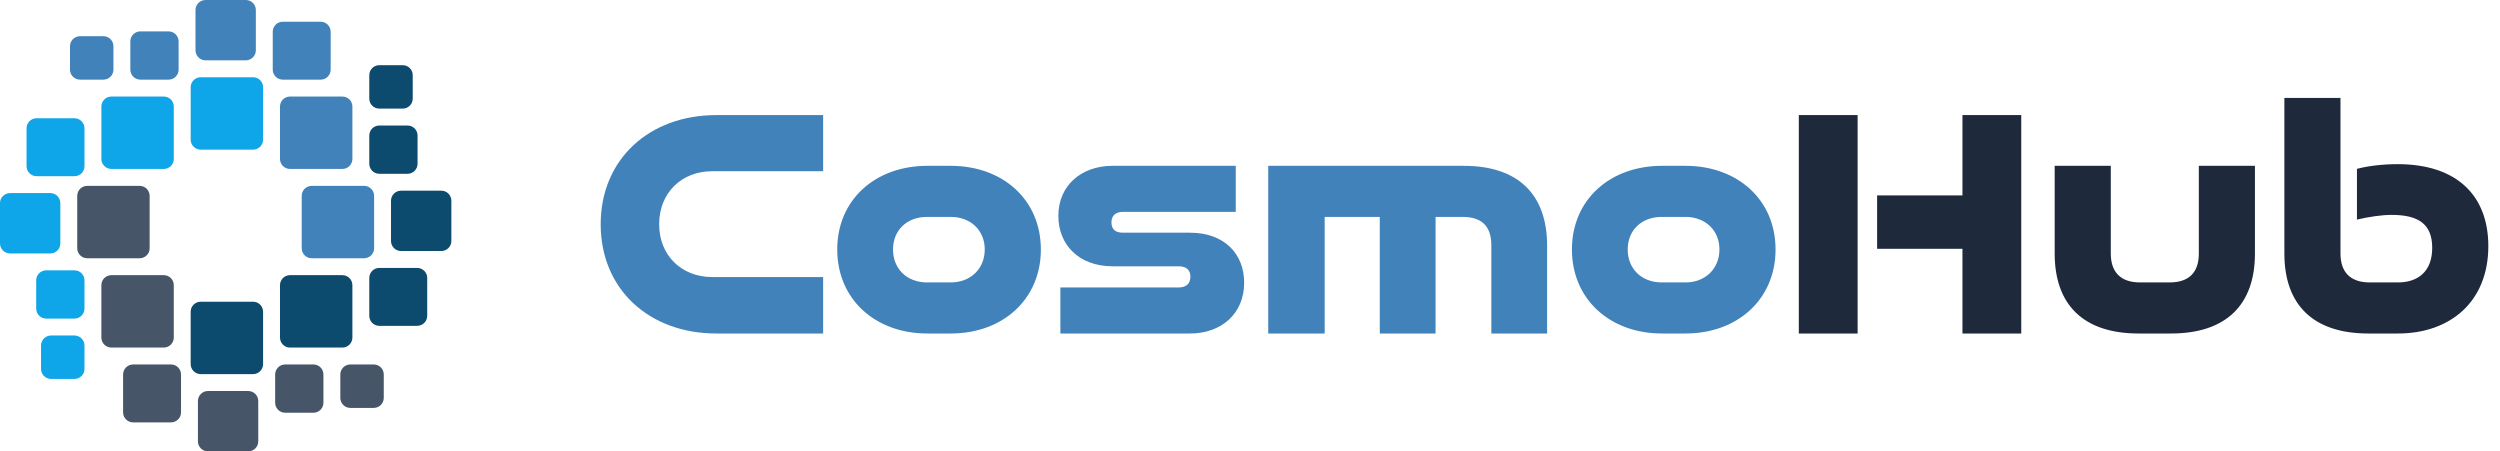 <svg width="997" height="180" viewBox="0 0 997 180" fill="none" xmlns="http://www.w3.org/2000/svg">
<path d="M145.197 74.117H124.32C122.111 74.117 120.32 75.908 120.32 78.117V98.994C120.32 101.203 122.111 102.994 124.32 102.994H145.197C147.406 102.994 149.197 101.203 149.197 98.994V78.117C149.197 75.908 147.406 74.117 145.197 74.117Z" fill="#4182BA"/>
<path d="M100.918 30.802H80.041C77.832 30.802 76.041 32.593 76.041 34.802V55.679C76.041 57.888 77.832 59.679 80.041 59.679H100.918C103.127 59.679 104.918 57.888 104.918 55.679V34.802C104.918 32.593 103.127 30.802 100.918 30.802Z" fill="#0EA5E9"/>
<path d="M65.305 38.502H44.428C42.219 38.502 40.428 40.293 40.428 42.502V63.379C40.428 65.588 42.219 67.379 44.428 67.379H65.305C67.514 67.379 69.305 65.588 69.305 63.379V42.502C69.305 40.293 67.514 38.502 65.305 38.502Z" fill="#0EA5E9"/>
<path d="M136.535 38.502H115.658C113.449 38.502 111.658 40.293 111.658 42.502V63.379C111.658 65.588 113.449 67.379 115.658 67.379H136.535C138.744 67.379 140.535 65.588 140.535 63.379V42.502C140.535 40.293 138.744 38.502 136.535 38.502Z" fill="#4182BA"/>
<path d="M136.535 109.732H115.658C113.449 109.732 111.658 111.523 111.658 113.732V134.609C111.658 136.818 113.449 138.609 115.658 138.609H136.535C138.744 138.609 140.535 136.818 140.535 134.609V113.732C140.535 111.523 138.744 109.732 136.535 109.732Z" fill="#0C4A6E"/>
<path d="M166.373 106.844H151.271C149.062 106.844 147.271 108.635 147.271 110.844V125.945C147.271 128.155 149.062 129.945 151.271 129.945H166.373C168.582 129.945 170.373 128.155 170.373 125.945V110.844C170.373 108.635 168.582 106.844 166.373 106.844Z" fill="#0C4A6E"/>
<path d="M176 76.042H159.936C157.726 76.042 155.936 77.833 155.936 80.042V96.106C155.936 98.315 157.726 100.106 159.936 100.106H176C178.209 100.106 180 98.315 180 96.106V80.042C180 77.833 178.209 76.042 176 76.042Z" fill="#0C4A6E"/>
<path d="M162.523 50.053H151.271C149.062 50.053 147.271 51.844 147.271 54.053V65.305C147.271 67.514 149.062 69.305 151.271 69.305H162.523C164.732 69.305 166.523 67.514 166.523 65.305V54.053C166.523 51.844 164.732 50.053 162.523 50.053Z" fill="#0C4A6E"/>
<path d="M160.598 25.989H151.271C149.062 25.989 147.271 27.78 147.271 29.989V39.316C147.271 41.525 149.062 43.316 151.271 43.316H160.598C162.807 43.316 164.598 41.525 164.598 39.316V29.989C164.598 27.78 162.807 25.989 160.598 25.989Z" fill="#0C4A6E"/>
<path d="M65.305 109.732H44.428C42.219 109.732 40.428 111.523 40.428 113.732V134.609C40.428 136.818 42.219 138.609 44.428 138.609H65.305C67.514 138.609 69.305 136.818 69.305 134.609V113.732C69.305 111.523 67.514 109.732 65.305 109.732Z" fill="#475569"/>
<path d="M55.678 74.117H34.801C32.592 74.117 30.801 75.908 30.801 78.117V98.994C30.801 101.203 32.592 102.994 34.801 102.994H55.678C57.887 102.994 59.678 101.203 59.678 98.994V78.117C59.678 75.908 57.887 74.117 55.678 74.117Z" fill="#475569"/>
<path d="M100.918 120.32H80.041C77.832 120.32 76.041 122.111 76.041 124.32V145.197C76.041 147.406 77.832 149.197 80.041 149.197H100.918C103.127 149.197 104.918 147.406 104.918 145.197V124.32C104.918 122.111 103.127 120.32 100.918 120.32Z" fill="#0C4A6E"/>
<path d="M108.77 12.663L108.77 27.764C108.77 29.974 110.56 31.764 112.77 31.764L127.871 31.764C130.08 31.764 131.871 29.974 131.871 27.764L131.871 12.663C131.871 10.454 130.08 8.663 127.871 8.663L112.77 8.663C110.56 8.663 108.77 10.454 108.77 12.663Z" fill="#4182BA"/>
<path d="M77.967 4L77.967 20.064C77.967 22.273 79.758 24.064 81.967 24.064L98.031 24.064C100.24 24.064 102.031 22.273 102.031 20.064L102.031 4C102.031 1.791 100.24 -8.68043e-05 98.031 -8.67077e-05L81.967 -8.60055e-05C79.758 -8.5909e-05 77.967 1.791 77.967 4Z" fill="#4182BA"/>
<path d="M51.978 16.513V27.764C51.978 29.974 53.769 31.764 55.978 31.764L67.23 31.764C69.439 31.764 71.23 29.974 71.23 27.764V16.513C71.23 14.304 69.439 12.513 67.23 12.513L55.978 12.513C53.769 12.513 51.978 14.304 51.978 16.513Z" fill="#4182BA"/>
<path d="M27.914 18.438V27.764C27.914 29.974 29.705 31.764 31.914 31.764L41.24 31.764C43.449 31.764 45.24 29.974 45.24 27.764V18.438C45.24 16.229 43.449 14.438 41.24 14.438L31.914 14.438C29.705 14.438 27.914 16.229 27.914 18.438Z" fill="#4182BA"/>
<path d="M14.588 70.267L29.689 70.267C31.899 70.267 33.69 68.476 33.69 66.267L33.69 51.165C33.69 48.956 31.899 47.165 29.689 47.165L14.588 47.165C12.379 47.165 10.588 48.956 10.588 51.165L10.588 66.267C10.588 68.476 12.379 70.267 14.588 70.267Z" fill="#0EA5E9"/>
<path d="M4 101.069L20.064 101.069C22.274 101.069 24.064 99.278 24.064 97.069L24.064 81.005C24.064 78.795 22.274 77.005 20.064 77.005L4 77.005C1.791 77.005 0 78.795 0 81.005L0 97.069C0 99.278 1.791 101.069 4 101.069Z" fill="#0EA5E9"/>
<path d="M18.438 127.058L29.689 127.058C31.899 127.058 33.69 125.267 33.69 123.058L33.69 111.807C33.69 109.597 31.899 107.807 29.689 107.807L18.438 107.807C16.229 107.807 14.438 109.597 14.438 111.807L14.438 123.058C14.438 125.267 16.229 127.058 18.438 127.058Z" fill="#0EA5E9"/>
<path d="M20.363 151.123L29.689 151.123C31.899 151.123 33.69 149.332 33.69 147.123L33.69 137.796C33.69 135.587 31.899 133.796 29.689 133.796L20.363 133.796C18.154 133.796 16.363 135.587 16.363 137.796L16.363 147.123C16.363 149.332 18.154 151.123 20.363 151.123Z" fill="#0EA5E9"/>
<path d="M72.193 164.448L72.193 149.347C72.193 147.138 70.403 145.347 68.193 145.347L53.092 145.347C50.883 145.347 49.092 147.138 49.092 149.347L49.092 164.448C49.092 166.658 50.883 168.448 53.092 168.448L68.193 168.448C70.403 168.448 72.193 166.658 72.193 164.448Z" fill="#475569"/>
<path d="M102.994 175.999L102.994 159.935C102.994 157.726 101.203 155.935 98.994 155.935L82.93 155.935C80.721 155.935 78.93 157.726 78.93 159.935L78.93 175.999C78.93 178.208 80.721 179.999 82.93 179.999L98.994 179.999C101.203 179.999 102.994 178.208 102.994 175.999Z" fill="#475569"/>
<path d="M128.984 160.598L128.984 149.347C128.984 147.138 127.194 145.347 124.984 145.347L113.733 145.347C111.524 145.347 109.733 147.138 109.733 149.347L109.733 160.598C109.733 162.807 111.524 164.598 113.733 164.598L124.984 164.598C127.194 164.598 128.984 162.807 128.984 160.598Z" fill="#475569"/>
<path d="M153.047 158.673L153.047 149.347C153.047 147.138 151.256 145.347 149.047 145.347L139.721 145.347C137.512 145.347 135.721 147.138 135.721 149.347L135.721 158.673C135.721 160.882 137.512 162.673 139.721 162.673L149.047 162.673C151.256 162.673 153.047 160.882 153.047 158.673Z" fill="#475569"/>
<path d="M328.264 133H285.652C258.986 133 239.556 115.446 239.556 89.45C239.556 63.454 258.986 45.9 285.652 45.9H328.264V68.278H284.044C271.85 68.278 262.872 76.854 262.872 89.45C262.872 101.912 271.85 110.488 284.044 110.488H328.264V133ZM369.668 112.632H379.182C386.954 112.632 392.716 107.272 392.716 99.5C392.716 91.728 386.954 86.502 379.182 86.502H369.668C361.762 86.502 356.134 91.728 356.134 99.5C356.134 107.272 361.762 112.632 369.668 112.632ZM379.182 133H369.802C349.032 133 333.89 119.332 333.89 99.5C333.89 79.668 349.032 66.134 369.802 66.134H379.182C399.952 66.134 415.094 79.668 415.094 99.5C415.094 119.332 399.952 133 379.182 133ZM474.598 133H422.874V114.642H470.042C472.99 114.642 474.732 113.168 474.732 110.354C474.732 107.808 473.258 106.2 470.042 106.2H443.778C430.11 106.2 422.07 97.49 422.07 86.1C422.07 73.906 431.316 66.134 443.644 66.134H492.822V84.492H447.798C444.984 84.492 443.242 85.966 443.242 88.646C443.242 91.326 444.716 92.8 447.798 92.8H474.598C488.266 92.8 496.172 101.242 496.172 112.766C496.172 125.094 487.06 133 474.598 133ZM616.991 133H594.747V97.892C594.747 90.254 590.995 86.502 583.223 86.502H572.503V133H550.259V86.502H528.283V133H505.771V66.134H583.759C605.735 66.134 616.991 77.792 616.991 98.026V133ZM662.662 112.632H672.176C679.948 112.632 685.71 107.272 685.71 99.5C685.71 91.728 679.948 86.502 672.176 86.502H662.662C654.756 86.502 649.128 91.728 649.128 99.5C649.128 107.272 654.756 112.632 662.662 112.632ZM672.176 133H662.796C642.026 133 626.884 119.332 626.884 99.5C626.884 79.668 642.026 66.134 662.796 66.134H672.176C692.946 66.134 708.088 79.668 708.088 99.5C708.088 119.332 692.946 133 672.176 133Z" fill="#4182BA"/>
<path d="M806.078 133H782.628V99.232H748.592V77.926H782.628V45.9H806.078V133ZM740.82 133H717.37V45.9H740.82V133ZM865.77 133H852.906C830.796 133 819.406 121.476 819.406 101.108V66.134H841.784V101.108C841.784 108.612 845.804 112.632 853.442 112.632H865.234C873.006 112.632 876.892 108.612 876.892 101.108V66.134H899.27V101.108C899.27 121.476 887.88 133 865.77 133ZM956.299 133H944.507C922.397 133 911.007 121.476 911.007 101.108V39.066H933.385V101.108C933.385 108.612 937.405 112.632 945.043 112.632H956.299C964.205 112.632 969.967 108.344 969.967 98.83C969.967 89.048 964.071 85.698 953.753 85.698C949.733 85.698 944.507 86.502 939.951 87.574V67.34C944.507 66.134 950.403 65.464 956.165 65.464C980.017 65.464 992.345 78.194 992.345 98.16C992.345 120.404 977.069 133 956.299 133Z" fill="#1E293B"/>
</svg>
